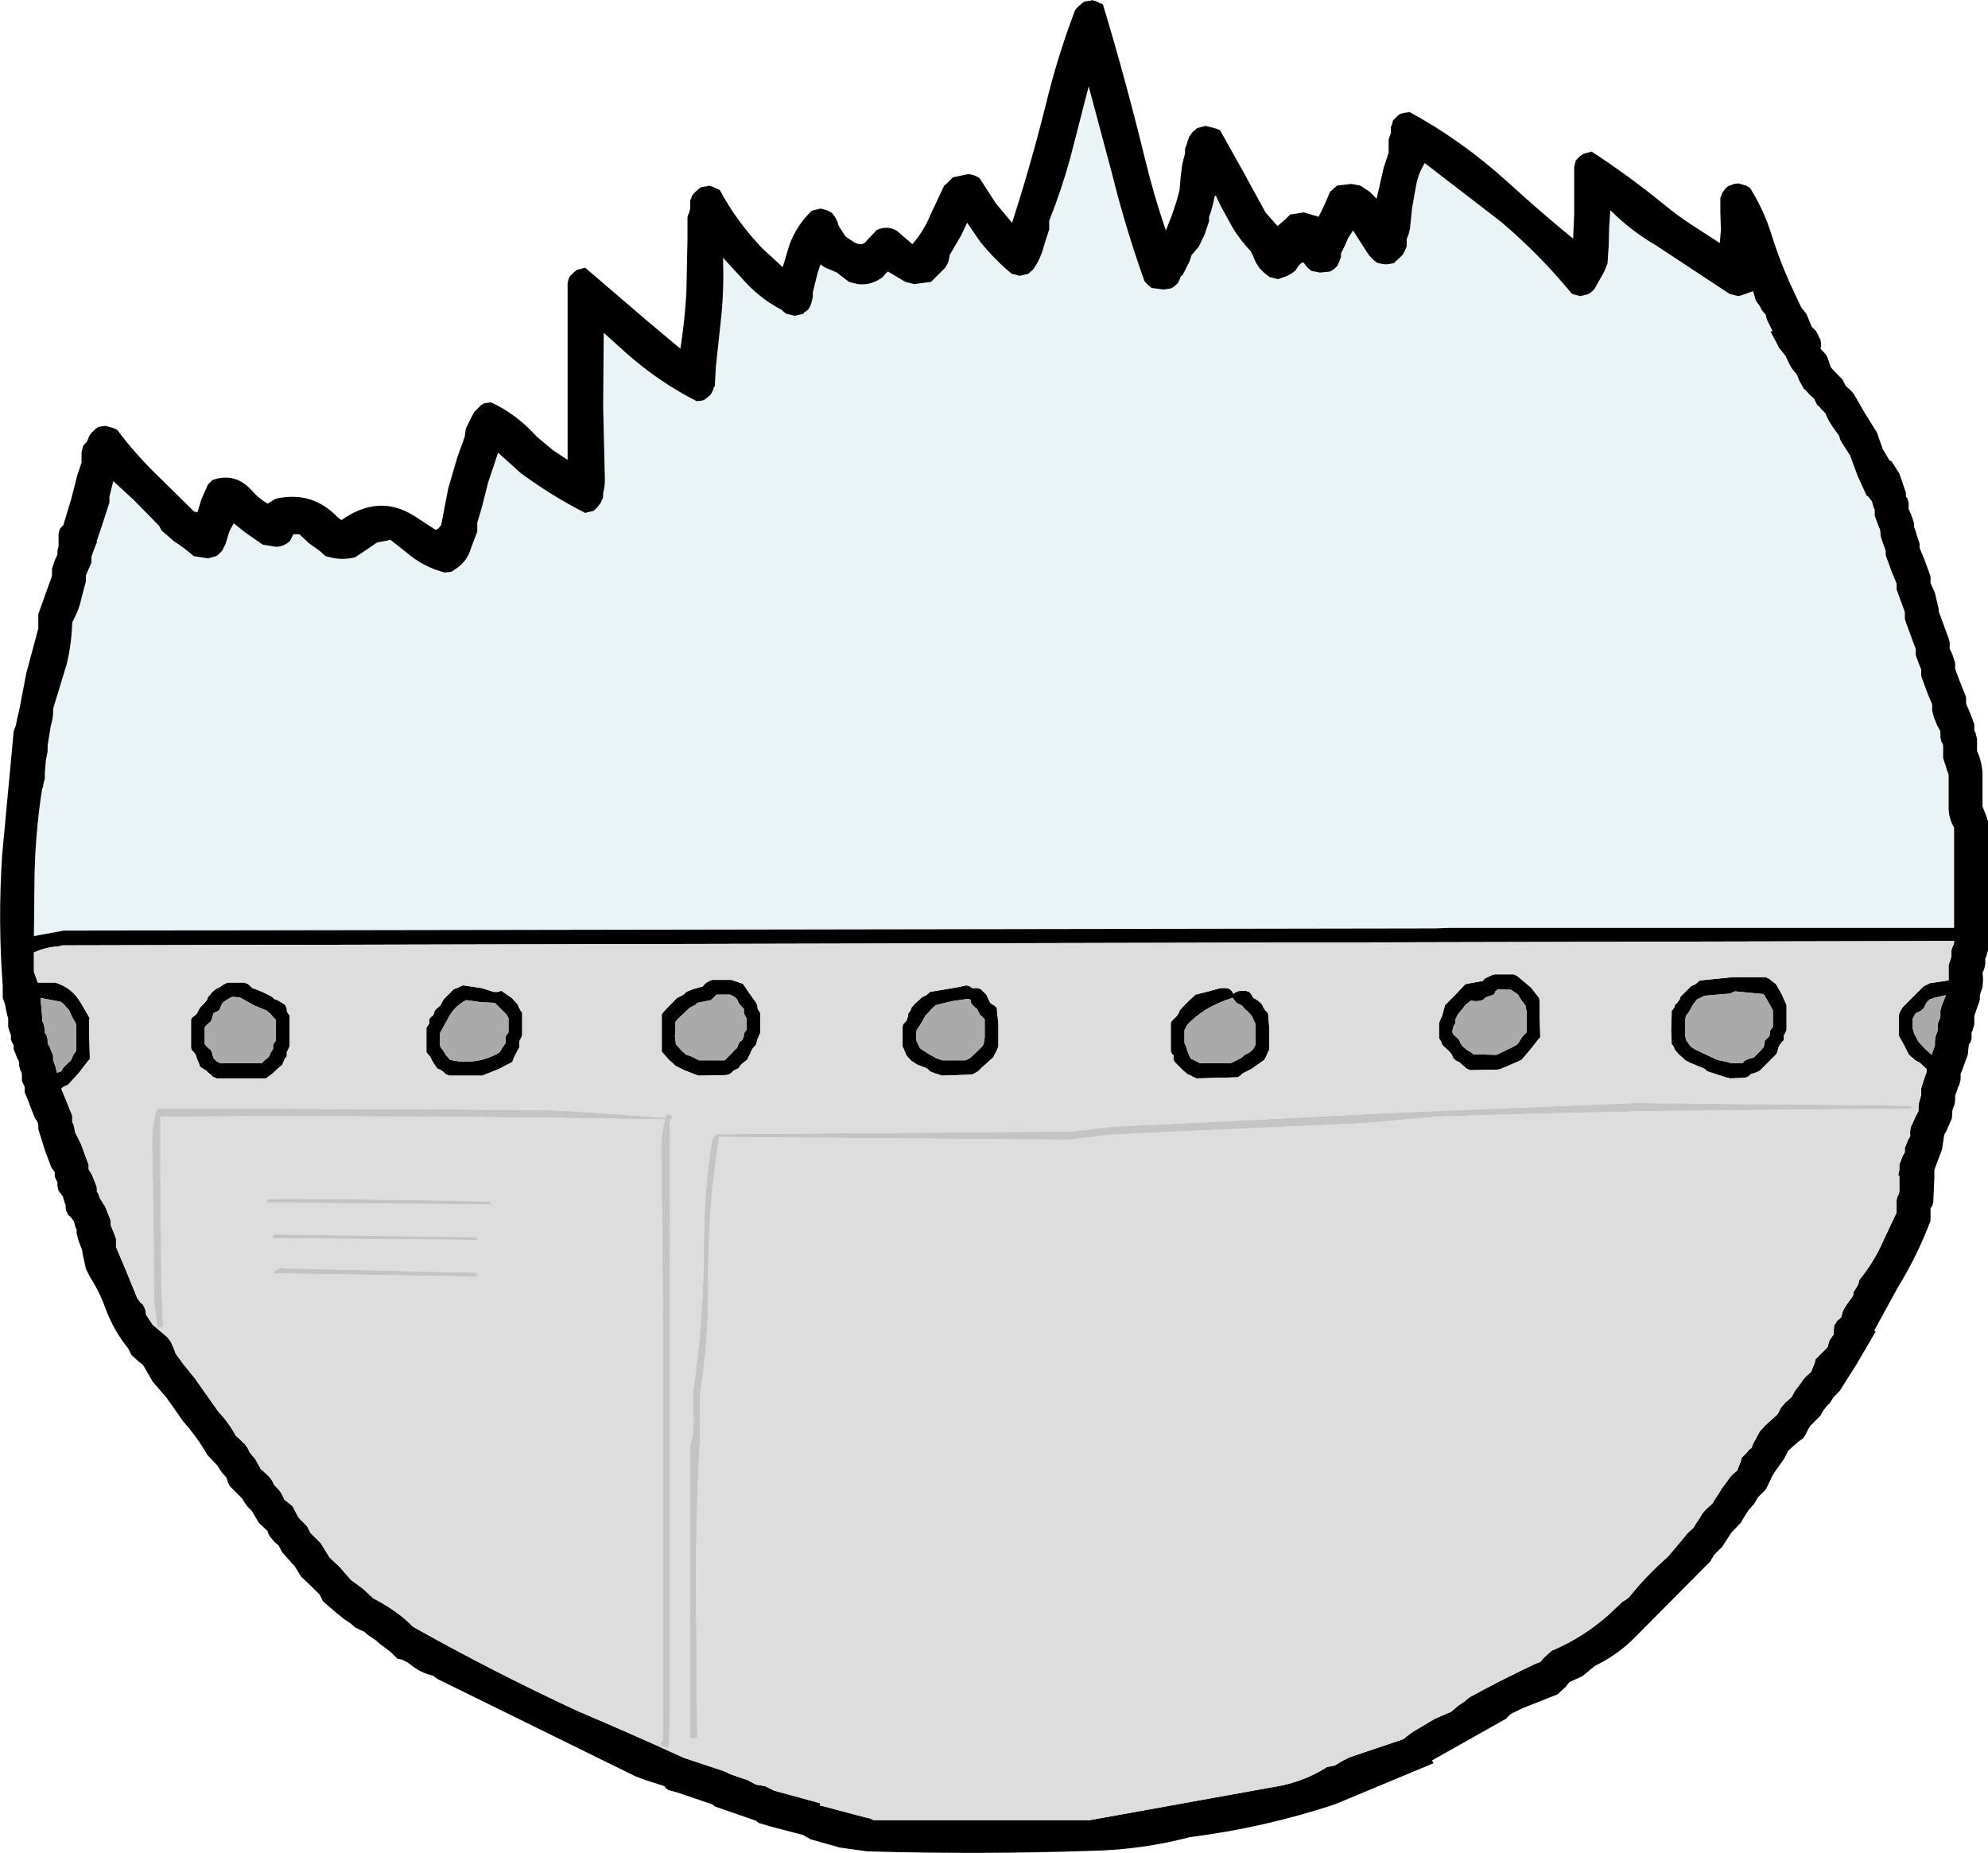 <?xml version="1.0" encoding="UTF-8" standalone="no"?>
<svg xmlns:xlink="http://www.w3.org/1999/xlink" height="169.25px" width="181.6px" xmlns="http://www.w3.org/2000/svg">
  <g transform="matrix(1.0, 0.0, 0.0, 1.0, 90.55, 79.55)">
    <path d="M54.1 -65.5 L54.45 -65.6 54.85 -65.7 Q58.15 -63.55 61.3 -61.0 62.55 -59.95 64.0 -59.0 L66.55 -57.35 66.65 -58.55 66.6 -60.15 66.6 -61.5 66.7 -61.7 66.75 -61.9 66.9 -62.1 67.05 -62.3 67.25 -62.5 67.45 -62.6 67.6 -62.65 67.85 -62.75 68.25 -62.8 68.95 -62.6 69.3 -62.4 Q70.5 -60.5 71.2 -58.35 71.9 -56.05 72.9 -53.8 L74.0 -51.45 74.45 -50.9 74.7 -50.3 74.95 -49.7 75.15 -49.5 75.35 -49.3 75.55 -48.9 75.75 -48.5 75.8 -48.15 75.8 -47.95 75.75 -47.75 75.75 -47.7 76.25 -47.15 76.45 -46.75 76.55 -46.4 76.7 -46.0 77.0 -45.65 77.4 -45.25 77.75 -44.9 77.85 -44.7 77.95 -44.5 78.05 -44.3 78.45 -43.95 78.65 -43.75 78.8 -43.55 79.75 -41.9 80.9 -40.05 81.45 -38.5 82.05 -37.5 82.25 -37.4 82.95 -36.3 83.55 -34.55 83.55 -34.4 83.55 -34.2 83.7 -34.0 83.75 -33.8 83.8 -33.65 83.8 -33.45 83.8 -33.25 83.8 -33.05 84.05 -32.5 84.3 -31.75 84.3 -31.4 84.45 -31.0 84.55 -30.65 84.8 -29.9 84.8 -29.7 84.8 -29.5 85.2 -28.55 85.75 -27.05 85.8 -26.9 85.8 -26.7 85.8 -26.5 85.8 -26.3 86.2 -25.4 86.55 -23.9 86.55 -23.7 86.9 -22.75 87.45 -21.25 87.55 -20.9 87.55 -20.7 87.55 -20.5 87.55 -20.3 87.8 -19.75 88.05 -19.0 88.05 -18.45 88.4 -17.5 89.0 -16.0 89.05 -15.8 89.05 -15.65 89.05 -15.45 89.05 -15.25 89.3 -14.7 89.6 -13.95 89.8 -13.4 89.8 -13.2 89.8 -13.0 89.8 -12.8 89.9 -12.65 89.95 -12.45 90.0 -12.25 90.05 -12.05 90.05 -11.7 90.05 -11.5 90.05 -11.15 90.05 -10.95 Q90.55 -9.85 90.55 -8.7 L90.55 -5.9 90.7 -5.5 90.85 -5.15 91.05 -4.55 91.05 1.25 91.05 7.25 91.0 7.45 90.95 7.6 90.9 7.8 90.8 8.0 90.8 8.2 90.8 8.35 90.8 8.55 90.75 8.75 90.7 8.95 90.65 9.1 90.55 9.3 90.6 9.85 90.55 10.6 90.3 11.35 90.3 11.55 90.3 11.75 90.2 12.1 90.05 12.5 89.8 13.25 89.8 13.45 89.8 13.6 89.8 13.8 89.8 14.0 89.75 14.2 89.7 14.35 89.65 14.55 89.55 14.75 89.55 14.95 89.55 15.1 89.55 15.3 89.5 15.5 89.45 15.65 89.3 15.85 89.2 16.8 88.65 18.3 88.55 18.5 88.55 18.7 88.55 18.85 88.55 19.05 88.45 19.45 88.3 19.8 88.05 20.55 88.05 20.9 88.0 21.3 87.8 21.85 87.75 22.6 87.25 23.75 87.05 24.1 86.85 25.45 86.15 27.3 86.15 27.4 86.15 28.0 86.05 30.25 86.0 30.45 85.95 30.6 85.8 30.8 85.8 31.0 85.8 31.2 85.8 31.55 85.8 31.95 Q84.6 35.15 82.75 38.15 L80.65 42.0 80.8 42.05 79.05 45.05 77.5 47.5 77.3 47.7 77.15 47.85 76.95 48.05 76.6 48.6 Q76.15 49.0 75.85 49.55 L75.75 49.75 75.4 50.1 75.0 50.5 74.8 50.7 74.6 51.05 74.4 51.45 74.2 51.8 73.7 52.15 72.8 52.95 72.45 53.65 71.5 55.0 71.3 55.35 71.05 55.9 70.75 56.5 70.55 56.7 70.4 56.85 70.0 57.25 69.9 57.45 69.8 57.6 69.7 57.8 69.2 58.35 68.6 59.3 68.5 59.5 67.6 60.45 66.75 61.75 66.55 61.95 66.4 62.1 66.0 62.5 65.9 62.7 65.8 62.85 65.7 63.05 58.6 70.2 Q57.05 71.7 55.15 72.6 L54.0 73.55 52.8 74.1 52.5 74.5 51.9 75.05 51.75 75.2 48.6 76.45 47.55 76.95 47.35 77.1 47.15 77.3 47.0 77.45 40.25 81.25 40.4 81.5 31.4 85.25 Q24.9 87.4 18.15 88.25 13.75 89.4 9.25 89.5 -1.05 89.85 -11.35 89.55 L-13.85 89.2 -16.5 88.45 -17.2 88.05 -20.1 87.3 -21.25 86.95 -21.5 86.75 -24.1 85.85 -25.25 85.45 -25.5 85.25 -28.75 84.15 -29.5 83.95 -29.75 83.75 -29.85 83.6 -31.55 83.05 -32.5 82.7 -50.6 73.8 -51.0 73.5 Q-52.15 73.25 -53.1 72.45 -53.6 72.05 -54.25 71.95 L-54.85 71.35 -55.85 70.6 -56.25 70.25 -56.85 69.85 -57.05 69.7 -57.25 69.5 -57.7 69.3 -58.1 69.1 -58.5 68.75 -59.1 68.35 -59.9 67.7 -61.05 66.7 -61.15 66.5 -61.25 66.3 -61.35 66.1 -62.1 65.35 -63.05 64.45 -63.6 63.55 -64.8 62.2 -64.9 62.0 -65.0 61.8 -65.1 61.6 -65.3 61.45 -65.5 61.25 -65.85 60.85 -65.95 60.7 -66.05 60.5 -66.1 60.3 -66.9 59.55 -67.55 58.45 -67.75 58.25 -67.95 58.05 -68.1 57.85 -68.45 57.3 -69.55 56.2 -69.65 56.0 -69.75 55.8 -69.8 55.6 -69.85 55.45 -70.0 55.25 -70.2 55.05 -70.35 54.85 -70.7 54.3 -71.6 53.35 Q-72.55 51.7 -73.8 50.3 L-75.35 48.1 -76.6 46.65 -77.5 45.1 -77.9 44.8 -78.55 44.2 -78.65 44.0 -78.75 43.8 -78.85 43.6 Q-80.15 42.0 -80.9 40.0 -81.45 38.45 -82.35 37.05 L-82.7 36.35 -83.0 35.0 -83.05 34.6 -83.2 34.25 -83.4 33.7 -83.55 33.1 -83.55 32.95 -83.55 32.75 -83.65 32.55 -83.7 32.35 -83.75 32.2 -83.8 32.0 -83.95 31.8 -84.1 31.6 -84.3 31.45 -84.4 31.25 -84.5 31.05 -84.55 30.85 -84.55 30.7 -84.55 30.5 -84.65 30.3 -84.7 30.1 -84.75 29.95 -84.8 29.75 -84.95 29.55 -85.1 29.35 -85.2 29.2 -85.25 29.0 -85.3 28.8 -85.3 28.6 -85.3 28.45 -85.4 28.25 -85.5 28.05 -85.55 27.85 -85.55 27.7 -85.55 27.5 -85.7 27.3 -85.85 27.1 -86.4 25.65 -87.0 23.75 -87.05 23.55 -87.05 23.35 -87.05 23.2 -87.1 23.0 -87.2 22.8 -87.35 22.6 -87.65 21.85 -88.15 20.55 -88.2 20.45 -88.3 20.2 -88.3 20.05 -88.3 19.8 -88.3 19.7 -88.4 19.5 -88.5 19.3 -88.55 19.1 -88.55 18.95 -88.55 18.75 -88.55 18.55 -88.6 18.35 -88.7 18.2 -88.75 18.0 -88.8 17.8 -88.8 17.6 -88.8 17.45 -89.0 17.05 -89.15 16.65 -89.3 16.3 -89.3 16.1 -89.3 15.95 -89.4 15.75 -89.5 15.55 -89.55 15.35 -89.55 15.2 -89.55 15.0 -89.7 14.6 -89.8 14.25 -89.8 13.5 -89.95 12.9 -90.1 12.15 -90.3 11.6 -90.3 11.25 -90.3 11.05 -90.3 10.7 -90.3 10.5 Q-90.75 4.55 -90.35 -1.5 L-89.7 -8.45 -89.3 -12.75 -89.1 -13.3 -88.95 -14.05 -88.8 -14.65 -88.15 -18.05 -87.05 -22.15 -87.05 -22.5 -87.05 -22.9 -87.05 -23.45 -86.5 -25.0 -85.85 -26.8 -85.8 -27.0 -85.8 -27.6 -85.55 -28.35 -85.3 -28.9 -85.3 -29.05 -85.3 -29.25 -85.2 -29.65 -85.2 -30.05 -85.2 -30.25 -85.2 -30.65 -85.2 -30.8 -85.15 -31.0 -85.1 -31.2 -84.95 -31.4 -84.75 -31.6 -84.7 -31.8 -84.05 -33.95 -83.5 -36.1 -83.1 -37.3 -83.1 -37.45 -83.1 -37.65 -83.1 -37.85 -83.1 -38.05 -83.1 -38.25 -83.05 -38.45 -83.0 -38.65 -82.95 -38.85 -82.75 -39.05 -82.6 -39.25 -82.5 -39.45 -82.45 -39.6 -82.35 -39.8 -82.2 -40.0 -82.0 -40.2 -81.8 -40.4 -81.55 -40.55 -81.3 -40.6 -80.9 -40.65 -80.2 -40.45 -79.85 -40.3 Q-78.25 -38.15 -76.3 -36.25 L-73.05 -33.05 -72.85 -32.85 -72.55 -32.75 -72.5 -32.8 -72.15 -33.95 -71.55 -35.3 -71.15 -35.7 Q-69.05 -36.45 -67.5 -34.7 -66.9 -34.0 -66.1 -33.55 L-65.85 -33.7 -65.6 -33.85 -65.35 -34.0 Q-62.0 -34.75 -59.65 -32.25 L-59.35 -32.05 Q-55.95 -34.45 -52.75 -32.45 L-50.75 -31.15 -50.55 -31.25 -50.4 -31.4 -50.25 -31.6 -49.6 -34.95 -48.8 -37.7 -48.1 -39.65 -48.0 -40.4 -47.4 -41.6 -47.2 -41.95 -46.8 -42.35 -46.6 -42.55 -46.35 -42.7 -46.1 -42.75 -45.7 -42.8 Q-43.4 -41.75 -41.5 -39.65 L-40.0 -38.4 -38.7 -37.55 -38.7 -42.55 -38.7 -50.4 -38.7 -53.7 -38.65 -53.9 -38.6 -54.1 -38.5 -54.3 -38.3 -54.5 -38.1 -54.7 -37.85 -54.9 -37.45 -55.0 -37.1 -55.1 -31.5 -50.3 -28.4 -47.7 Q-28.0 -50.2 -27.85 -52.85 L-27.75 -57.75 -27.75 -59.7 -27.7 -59.9 -27.6 -60.1 -27.55 -60.3 -27.5 -60.5 -27.5 -60.7 -27.5 -60.9 -27.5 -61.1 -27.5 -61.25 -27.4 -61.45 -27.35 -61.65 -27.2 -61.85 -27.0 -62.05 -26.65 -62.35 -26.5 -62.45 -26.25 -62.5 -25.85 -62.55 -25.85 -62.6 -25.45 -62.5 -25.15 -62.35 -24.8 -62.2 Q-23.25 -59.3 -20.9 -56.85 L-19.05 -55.15 -18.45 -57.15 Q-17.8 -58.95 -16.4 -60.3 L-16.0 -60.4 -15.6 -60.5 -15.2 -60.4 -14.9 -60.3 -14.55 -60.1 -14.25 -59.7 -14.05 -59.3 -13.95 -58.95 -13.8 -58.7 -13.7 -58.55 -13.45 -58.15 -13.3 -57.95 -12.8 -57.6 -12.4 -57.35 -12.05 -57.25 Q-11.6 -57.2 -11.35 -57.6 L-10.45 -58.55 Q-9.15 -59.1 -8.2 -58.1 L-7.2 -57.25 Q-6.15 -58.45 -5.5 -60.05 L-4.3 -62.6 -4.1 -62.75 -3.9 -62.95 -3.5 -63.35 -2.1 -63.65 Q-1.5 -63.6 -1.05 -63.25 L0.4 -61.0 1.9 -59.2 Q3.6 -64.45 5.0 -70.05 6.05 -74.4 7.65 -78.6 L7.8 -78.8 8.0 -79.0 8.35 -79.3 8.5 -79.4 8.75 -79.45 9.15 -79.5 9.15 -79.55 9.55 -79.45 9.85 -79.3 10.2 -79.15 Q12.3 -72.2 14.05 -65.0 14.85 -61.7 15.95 -58.5 L16.5 -59.9 16.95 -61.25 17.2 -62.2 17.3 -63.4 17.45 -64.55 17.7 -65.55 17.7 -65.75 17.7 -65.95 17.85 -66.35 17.95 -66.7 18.1 -67.1 18.25 -67.3 18.4 -67.5 18.65 -67.7 18.8 -67.85 19.6 -68.05 20.55 -67.8 20.9 -67.65 23.0 -63.9 25.05 -60.15 26.15 -58.9 26.5 -59.2 26.9 -59.55 27.3 -59.95 28.55 -60.15 29.9 -59.75 30.25 -60.45 30.6 -61.2 30.95 -62.05 31.15 -62.2 31.35 -62.4 31.6 -62.6 32.9 -62.75 33.7 -62.6 34.55 -62.05 35.15 -61.45 35.2 -61.4 35.5 -62.7 35.85 -64.25 36.3 -65.6 36.3 -66.2 36.3 -66.8 36.5 -67.4 36.5 -67.55 36.5 -67.75 36.5 -67.95 36.6 -68.15 36.65 -68.35 36.7 -68.55 36.9 -68.75 37.1 -68.95 37.35 -69.15 37.75 -69.25 38.15 -69.3 38.15 -69.35 Q42.95 -66.75 47.2 -62.9 50.1 -60.25 53.15 -57.75 L53.25 -60.0 53.25 -62.15 53.25 -64.3 53.3 -64.5 53.35 -64.7 53.4 -64.9 53.6 -65.1 53.8 -65.3 54.1 -65.5 M71.35 -49.35 L71.0 -50.05 Q70.8 -50.4 70.75 -50.8 L70.4 -51.2 70.2 -51.6 69.9 -52.0 69.8 -52.2 69.75 -52.4 69.7 -52.6 69.65 -52.75 69.6 -52.95 69.3 -52.85 68.6 -52.6 68.25 -52.5 67.85 -52.6 67.45 -52.7 60.7 -57.15 Q58.45 -58.45 56.55 -60.35 L56.45 -58.85 56.4 -57.1 56.3 -55.5 56.0 -54.75 55.55 -53.95 55.1 -53.15 54.9 -52.95 54.65 -52.75 54.45 -52.65 54.2 -52.6 53.8 -52.5 53.45 -52.6 53.05 -52.7 Q50.1 -56.3 46.55 -59.3 L39.6 -64.65 Q39.0 -63.7 38.8 -62.55 L38.45 -60.6 38.25 -58.65 38.2 -58.45 38.15 -58.25 38.1 -58.05 38.0 -57.85 37.95 -57.65 37.95 -57.45 37.95 -57.25 37.95 -57.05 37.9 -56.9 37.8 -56.7 37.7 -56.5 37.6 -56.3 37.4 -56.1 37.2 -55.9 36.95 -55.7 36.85 -55.55 36.7 -55.5 36.45 -55.45 36.05 -55.4 35.65 -55.45 35.25 -55.55 Q34.6 -56.0 34.2 -56.7 L33.3 -58.1 33.05 -58.5 32.6 -57.8 32.25 -57.0 31.95 -56.4 31.95 -56.25 31.95 -56.05 31.85 -55.85 31.8 -55.65 31.7 -55.45 31.6 -55.25 31.4 -55.05 31.15 -54.85 30.95 -54.75 30.05 -54.65 29.25 -54.8 29.0 -55.0 28.8 -55.2 28.65 -55.4 28.55 -55.55 28.35 -55.55 28.05 -55.25 27.8 -54.85 Q27.4 -54.5 26.9 -54.3 L26.2 -54.05 25.8 -54.15 25.4 -54.25 24.9 -54.65 24.7 -54.85 24.5 -55.05 24.15 -55.6 23.9 -56.2 23.7 -56.6 Q22.75 -57.6 22.05 -58.75 L20.95 -60.75 20.5 -61.7 Q20.35 -61.6 20.35 -61.3 L20.2 -60.7 20.05 -60.15 19.9 -59.75 19.9 -59.55 19.9 -59.35 19.5 -58.15 18.95 -57.0 18.3 -56.25 18.1 -55.65 17.8 -55.05 17.5 -54.45 17.3 -54.3 17.25 -54.1 17.05 -53.7 16.85 -53.5 16.6 -53.3 16.4 -53.2 15.75 -53.1 14.65 -53.25 14.4 -53.45 14.2 -53.65 14.0 -53.85 Q12.25 -58.75 11.0 -63.8 L8.9 -71.65 7.2 -65.05 Q6.4 -62.15 5.3 -59.4 L5.3 -59.2 5.3 -59.0 5.3 -58.8 5.3 -58.6 4.8 -57.05 Q4.5 -55.85 3.8 -54.9 L3.55 -54.7 3.4 -54.55 3.25 -54.5 3.0 -54.45 2.6 -54.35 2.25 -54.45 1.85 -54.55 Q0.25 -55.9 -1.0 -57.45 L-2.2 -59.2 -2.75 -58.05 -3.8 -56.25 Q-3.85 -55.6 -4.2 -55.1 L-5.5 -53.8 -7.05 -53.6 -7.85 -53.8 -8.85 -54.4 -9.45 -54.75 -9.6 -54.6 -9.75 -54.45 -9.9 -54.25 Q-10.95 -53.45 -12.2 -53.6 L-13.0 -53.8 -14.1 -54.65 -15.15 -55.1 -15.4 -55.25 -15.6 -55.4 -15.85 -54.65 -16.2 -53.25 -16.3 -52.85 -16.3 -52.5 -16.3 -52.4 -16.35 -52.2 -16.4 -52.0 -16.45 -51.8 -16.55 -51.55 -16.7 -51.3 -16.95 -51.1 -17.05 -51.05 -17.15 -50.9 -17.3 -50.85 -17.55 -50.8 -17.95 -50.7 -18.35 -50.8 -18.75 -50.9 -19.0 -51.1 -19.15 -51.25 Q-21.2 -52.3 -22.8 -54.15 L-24.5 -56.0 Q-24.4 -53.35 -24.65 -50.75 L-25.15 -46.1 -25.25 -44.3 -25.35 -44.15 -25.4 -43.95 -25.5 -43.75 -25.6 -43.55 -25.8 -43.35 -26.05 -43.15 -26.25 -43.0 -26.5 -42.95 -26.9 -42.9 Q-30.35 -44.65 -33.35 -47.3 L-35.4 -49.15 -35.45 -42.35 -35.3 -36.1 Q-35.25 -35.25 -35.45 -34.5 L-35.45 -34.4 -35.45 -34.2 -35.5 -34.0 -35.6 -33.8 -35.65 -33.65 -35.8 -33.45 -35.95 -33.25 -36.15 -33.05 -36.3 -32.9 -36.45 -32.85 -36.7 -32.8 -37.1 -32.7 Q-40.15 -34.25 -43.0 -36.35 L-45.05 -38.2 -45.95 -35.5 -46.55 -33.15 -46.95 -31.8 -46.95 -31.6 -46.95 -31.4 -46.95 -31.2 -46.95 -31.0 -47.55 -29.4 Q-47.9 -28.2 -49.05 -27.5 L-49.25 -27.35 -49.5 -27.3 -49.9 -27.25 Q-51.9 -27.75 -53.5 -29.15 L-54.9 -30.25 -55.25 -30.15 -55.55 -30.1 -56.1 -30.0 -57.35 -29.15 -58.1 -28.65 Q-59.25 -28.35 -60.4 -28.65 L-60.8 -28.75 -61.05 -28.95 -61.25 -29.15 -61.45 -29.3 -62.35 -29.95 -63.15 -30.7 -63.2 -30.75 -63.75 -30.75 -63.85 -30.55 -63.95 -30.35 -64.05 -30.15 Q-64.55 -29.65 -65.3 -29.6 L-66.55 -29.8 -68.2 -30.95 -69.2 -31.75 -69.6 -31.0 -69.95 -29.85 -70.25 -29.25 -70.4 -29.1 -70.65 -28.85 -70.8 -28.75 -71.55 -28.55 -72.85 -28.75 Q-73.7 -29.5 -74.65 -30.1 L-75.8 -31.1 -75.9 -31.3 -76.0 -31.5 -78.3 -33.85 -80.2 -35.6 -80.3 -35.2 -80.4 -34.8 -80.55 -34.2 -80.55 -34.0 -80.55 -33.8 -80.55 -33.65 -81.2 -31.65 -81.65 -30.3 -81.7 -30.2 -81.7 -30.0 -81.85 -29.65 -82.0 -29.25 -82.2 -28.7 -82.2 -28.15 -82.55 -27.35 -82.7 -27.0 -82.7 -26.8 -82.7 -26.65 -82.7 -26.45 -83.1 -24.95 Q-83.3 -23.95 -83.75 -23.1 L-83.95 -22.7 Q-84.0 -20.8 -84.45 -18.9 L-85.7 -14.8 Q-85.65 -14.05 -85.9 -13.3 L-86.2 -11.45 -86.2 -10.9 -86.35 -10.15 -86.45 -9.0 -86.45 -8.45 -86.5 -8.25 -86.55 -8.05 -86.6 -7.9 -86.6 -7.7 -86.7 -7.5 Q-87.35 -3.35 -87.4 0.95 L-87.45 5.95 -84.75 5.45 40.5 5.25 42.0 5.2 87.95 5.2 87.95 1.3 87.95 -3.95 Q87.4 -4.9 87.45 -6.0 L87.45 -8.65 87.45 -8.8 87.3 -9.2 87.2 -9.55 86.95 -10.3 86.95 -10.7 86.95 -10.9 86.95 -11.25 86.95 -11.45 86.9 -11.65 86.8 -11.8 86.75 -12.0 86.7 -12.2 86.7 -12.4 86.7 -12.55 86.7 -12.75 86.4 -13.3 86.1 -14.05 85.95 -14.65 85.95 -14.8 85.95 -15.0 85.95 -15.2 85.55 -16.15 85.0 -17.65 84.95 -17.8 84.95 -18.0 84.95 -18.2 84.95 -18.4 84.8 -18.75 84.65 -19.15 84.45 -19.7 84.45 -19.9 84.45 -20.05 84.45 -20.25 84.1 -21.2 83.55 -22.7 83.45 -23.05 83.45 -23.25 83.45 -23.45 83.45 -23.65 83.25 -24.2 82.9 -25.15 82.7 -25.7 82.7 -25.9 82.7 -26.05 82.7 -26.25 82.3 -27.2 81.75 -28.7 81.7 -28.9 81.7 -29.05 81.7 -29.25 81.5 -29.8 81.25 -30.55 81.2 -31.15 81.05 -31.5 80.9 -31.9 80.7 -32.45 80.7 -32.65 80.7 -32.8 80.7 -33.0 80.6 -33.2 80.55 -33.4 80.5 -33.55 80.45 -33.75 80.3 -33.95 80.15 -34.15 79.95 -34.3 79.15 -36.05 78.45 -37.95 77.65 -39.2 77.55 -39.4 77.5 -39.55 77.45 -39.75 76.9 -40.5 76.55 -41.05 76.25 -41.65 76.2 -41.8 75.8 -42.2 75.65 -42.4 75.45 -42.55 75.35 -42.75 75.25 -42.95 75.15 -43.15 74.75 -43.5 74.4 -43.9 74.2 -44.05 74.0 -44.45 73.8 -44.8 73.65 -45.2 73.55 -45.4 Q73.15 -45.8 72.9 -46.3 L72.55 -47.05 71.95 -47.8 71.65 -48.4 71.45 -48.75 71.25 -49.15 71.2 -49.3 71.4 -49.3 71.35 -49.35 M85.75 10.25 L87.45 10.0 87.45 9.95 87.45 9.35 87.45 8.6 87.7 7.85 87.7 7.7 87.7 7.5 87.7 7.3 87.75 7.1 87.8 6.95 87.9 6.75 87.95 6.55 87.95 6.4 -84.85 6.8 -85.25 6.9 Q-86.35 6.95 -87.45 7.45 L-87.45 9.2 -87.1 10.2 -85.5 10.2 -85.2 10.3 Q-83.9 10.8 -83.2 12.0 L-82.35 13.45 -82.4 13.6 -82.4 14.95 -82.35 16.8 -82.35 17.2 -82.5 17.35 -83.35 18.45 -84.35 19.55 -84.5 19.6 -84.8 19.75 -84.95 19.9 -84.8 20.25 -83.95 22.35 -83.95 22.55 -83.95 22.75 -83.95 22.95 -83.85 23.1 -83.8 23.3 -83.75 23.5 -83.7 23.85 -83.15 24.95 -82.5 26.7 -82.45 26.85 -82.45 27.05 -82.45 27.25 -82.15 27.75 -81.75 28.75 -81.7 28.95 -81.7 29.1 -81.7 29.3 -81.55 29.5 -81.5 29.7 -81.45 29.85 -80.95 30.65 -80.5 31.75 -80.45 31.95 -80.45 32.1 -80.45 32.3 -80.3 32.7 -80.15 33.05 -79.95 33.6 -79.95 33.8 -79.95 34.0 -79.95 34.2 -79.95 34.35 -79.0 36.6 -78.0 39.05 -77.85 39.25 -77.7 39.45 -77.5 39.6 -77.4 39.8 -77.3 40.0 -77.25 40.2 -77.2 40.55 -76.6 41.45 -75.25 42.6 -74.95 43.0 -74.7 43.55 -74.5 44.1 -73.8 45.05 -72.75 46.35 -70.6 49.4 Q-69.65 50.4 -69.0 51.6 L-68.4 52.15 Q-67.95 52.55 -67.75 53.1 L-67.25 53.7 -66.85 54.4 -66.75 54.6 -66.15 55.15 Q-65.7 55.55 -65.5 56.1 L-65.3 56.3 -65.1 56.5 -64.95 56.7 -64.85 56.85 -64.75 57.05 -64.65 57.25 -64.55 57.45 -64.35 57.6 -64.1 57.8 -63.85 58.0 -63.65 58.35 -63.45 58.75 -63.25 59.1 -63.05 59.3 -62.85 59.5 -62.5 59.85 -62.4 60.05 -62.3 60.25 -62.2 60.45 -61.25 61.4 -60.45 62.7 -59.5 63.6 -58.5 64.75 -57.35 65.6 -56.45 66.45 Q-54.95 67.2 -53.6 68.3 L-52.8 69.05 Q-45.5 73.15 -37.75 76.75 -32.9 78.8 -28.1 81.0 L-24.35 82.25 -23.85 82.5 -22.25 83.05 -21.5 83.45 -20.65 83.6 -19.85 84.0 -15.65 85.15 -15.65 85.35 -11.5 86.45 Q-11.1 86.5 -10.75 86.7 L9.0 86.7 26.45 83.55 Q28.65 83.1 30.5 81.95 L30.65 81.85 30.9 81.8 31.4 81.7 32.05 81.3 32.75 80.95 37.65 79.3 Q38.4 78.65 39.25 78.2 L40.5 77.45 42.0 76.8 42.65 76.25 43.25 75.85 43.65 75.5 Q46.65 73.85 49.75 72.4 L50.15 72.25 50.5 71.85 51.1 71.3 51.25 71.2 Q54.1 70.0 56.5 67.85 L57.65 66.75 58.0 66.55 58.25 66.35 Q59.85 64.35 61.8 62.65 L63.4 60.75 63.55 60.55 63.75 60.35 64.15 60.0 64.35 59.65 64.75 59.05 64.95 58.7 65.3 58.3 65.7 57.95 65.9 57.75 66.1 57.4 66.5 56.8 66.7 56.45 66.85 56.25 67.15 55.85 67.4 55.5 67.55 55.3 67.75 55.1 68.15 54.75 68.3 54.35 68.45 54.0 68.55 53.6 68.9 53.25 69.25 52.85 69.45 52.7 69.6 52.3 69.9 51.75 70.2 51.2 70.75 50.6 71.75 49.7 71.9 49.5 72.0 49.3 72.1 49.1 72.2 48.95 72.55 48.55 72.95 48.2 73.15 48.0 73.25 47.8 73.35 47.6 73.45 47.45 73.6 47.25 73.9 46.85 74.15 46.5 74.3 46.3 74.5 46.1 74.9 45.75 75.05 45.35 75.2 45.0 75.3 44.6 75.65 44.25 76.2 43.7 76.4 43.5 76.45 43.3 76.5 43.1 76.55 42.95 76.65 42.75 76.95 42.35 76.95 42.05 77.0 41.5 77.15 41.3 77.25 41.1 77.45 40.95 77.65 40.75 77.7 40.55 77.75 40.35 77.8 40.2 77.9 40.0 78.15 39.6 78.4 39.25 78.7 38.85 78.75 38.65 78.75 38.5 79.0 38.1 79.2 37.75 79.3 37.35 Q80.65 35.7 81.5 33.75 L82.7 31.2 82.7 31.0 82.7 30.8 82.7 30.45 82.7 30.05 82.75 29.85 82.8 29.7 82.9 29.5 82.95 29.3 82.95 28.75 82.95 27.85 82.85 27.8 82.9 27.55 82.95 27.35 82.95 27.2 82.95 27.05 82.95 27.0 82.95 26.8 83.1 26.45 83.25 26.05 83.45 25.7 83.45 25.5 83.45 25.3 83.6 24.95 83.75 24.55 83.95 24.2 Q83.9 23.8 84.0 23.4 L84.5 22.3 84.7 21.95 84.7 21.55 84.75 21.15 84.95 20.45 84.95 19.85 85.25 18.9 85.45 18.35 85.45 18.2 85.45 18.1 85.4 18.05 84.8 17.5 84.4 17.3 84.2 17.1 84.0 16.95 83.8 16.75 83.4 15.95 82.9 15.05 82.9 14.3 82.9 13.35 82.9 13.2 82.95 13.0 83.05 12.8 83.25 12.45 84.4 11.3 85.15 10.55 85.55 10.35 85.75 10.25 M85.5 11.95 L85.4 12.1 85.2 12.5 85.0 12.7 84.9 12.8 84.75 12.85 84.45 13.0 84.35 13.15 84.25 13.35 84.15 13.55 84.15 13.75 84.15 13.95 84.15 14.1 84.15 14.3 84.3 14.85 84.7 15.6 85.25 16.2 85.9 16.8 86.0 16.5 86.2 15.95 86.2 15.55 86.25 15.15 86.45 14.6 86.45 14.45 86.45 14.25 86.45 14.05 86.5 13.85 86.55 13.7 86.65 13.5 86.7 13.3 86.7 13.1 86.7 12.95 86.7 12.75 86.8 12.35 86.95 12.0 87.2 11.35 86.1 11.6 85.7 11.75 85.5 11.95 M71.5 10.2 L71.7 10.35 71.8 10.55 72.2 11.25 72.65 12.25 72.65 12.45 72.65 13.2 72.65 14.3 72.65 14.5 72.6 14.65 72.5 14.85 72.4 15.05 72.4 15.25 72.4 15.45 72.25 15.6 72.1 15.8 71.95 16.0 71.9 16.2 71.85 16.35 71.8 16.55 71.7 16.75 70.95 17.5 70.2 18.25 70.0 18.35 69.75 18.45 69.4 18.55 69.2 18.75 69.0 18.85 68.75 18.9 67.5 18.95 67.1 18.85 65.4 18.3 65.2 18.1 65.0 18.0 64.75 17.9 63.9 17.55 63.4 17.3 63.2 17.1 62.8 16.75 62.45 16.35 62.4 16.2 62.3 16.0 62.15 15.8 62.15 15.6 62.1 14.5 62.15 13.2 62.15 13.0 62.15 12.8 62.3 12.6 62.4 12.45 62.45 12.25 62.65 12.05 62.8 11.85 62.9 11.7 62.95 11.5 63.15 11.3 63.5 10.95 63.9 10.55 64.3 10.35 64.5 10.2 64.65 10.05 64.75 10.0 67.75 9.7 70.75 9.7 71.05 9.85 71.5 10.2 M71.1 12.2 L70.8 11.65 70.55 11.25 67.95 11.0 67.8 11.05 67.5 11.2 65.15 11.4 64.95 11.5 64.75 11.6 64.45 11.75 64.15 12.15 64.05 12.3 63.75 12.85 63.45 13.25 63.4 13.6 63.4 13.8 63.4 14.55 63.4 15.1 63.5 15.5 63.65 15.7 63.9 16.05 64.3 16.3 64.5 16.4 66.3 17.25 67.25 17.45 67.55 17.55 68.65 17.55 68.8 17.35 69.0 17.25 69.25 17.15 69.65 17.05 70.0 16.7 70.2 16.5 70.55 16.1 70.6 15.9 70.65 15.75 70.65 15.55 70.8 15.35 71.0 15.2 71.1 15.0 71.15 14.8 71.15 14.6 71.25 14.45 71.4 14.25 71.4 13.85 71.4 13.7 71.4 13.1 71.4 12.75 71.2 12.35 71.1 12.2 M42.4 11.3 L43.3 10.35 43.5 10.3 44.9 10.05 45.05 9.85 45.25 9.75 45.55 9.6 45.75 9.5 46.0 9.45 47.75 9.45 48.05 9.6 49.3 10.65 50.05 11.6 50.1 12.0 50.1 13.3 50.15 15.2 50.0 15.35 49.3 16.25 48.45 17.25 48.25 17.35 47.1 17.85 46.5 18.1 46.25 18.15 43.75 18.2 43.4 18.05 43.2 17.85 43.0 17.7 42.8 17.5 42.4 17.3 42.2 17.1 42.15 16.95 42.05 16.75 41.9 16.55 41.7 16.35 41.3 16.0 41.15 15.8 41.1 15.6 41.0 15.45 40.9 15.25 40.9 15.05 40.9 14.7 40.9 14.3 40.9 13.95 40.95 13.75 41.2 13.2 41.35 12.6 41.4 12.45 41.45 12.25 42.4 11.3 M43.3 12.25 L43.05 12.6 42.7 13.0 42.6 13.15 42.4 13.55 42.4 13.75 42.4 13.95 42.25 14.1 42.15 14.5 Q42.05 14.85 42.35 15.05 L42.75 15.45 42.8 15.6 42.9 15.8 43.05 16.0 43.45 16.35 43.8 16.55 44.05 16.75 46.15 16.8 47.5 16.15 48.05 15.85 48.2 15.65 48.4 15.3 48.55 15.1 48.9 14.75 48.9 13.8 48.9 12.85 48.8 12.3 48.35 11.7 48.15 11.35 48.0 11.2 47.45 10.85 46.3 10.8 46.05 11.0 46.0 11.15 45.9 11.3 45.75 11.35 45.15 11.55 44.95 11.75 44.75 11.85 44.25 11.9 43.8 11.85 43.55 12.05 43.3 12.25 M21.5 10.7 L21.8 10.8 22.0 11.0 22.1 11.2 22.15 11.2 22.3 11.1 22.5 11.0 22.75 10.95 23.25 10.95 23.55 11.05 23.75 11.25 23.85 11.45 23.95 11.6 24.3 11.8 24.55 12.0 24.75 12.2 24.8 12.35 24.9 12.55 25.05 12.75 25.25 12.95 25.3 13.1 25.4 14.45 25.4 15.55 25.4 16.3 25.3 16.5 25.15 16.85 24.95 17.25 23.75 18.1 22.95 18.5 22.75 18.7 22.6 18.8 22.5 18.85 18.75 18.95 18.4 18.8 18.25 18.7 17.9 18.55 17.5 18.2 16.75 17.45 16.65 17.25 16.65 17.05 16.65 16.85 16.5 16.7 16.4 16.5 16.4 15.55 16.4 14.6 16.4 13.85 16.5 13.7 16.9 13.3 17.05 13.1 17.15 12.95 17.2 12.75 17.75 12.15 18.65 11.3 19.85 11.0 20.75 10.75 21.0 10.7 21.5 10.7 M22.25 11.85 L22.05 11.6 22.0 11.6 Q20.75 12.0 19.55 12.7 18.7 13.25 17.95 14.0 L17.85 14.15 17.75 14.35 17.65 14.55 17.65 14.95 17.65 15.1 17.65 15.7 17.8 16.05 17.9 16.4 18.15 17.0 18.2 17.1 18.25 17.15 18.55 17.3 18.75 17.4 19.05 17.55 21.9 17.55 22.5 17.25 22.8 17.1 23.0 16.95 23.15 16.8 23.25 16.75 23.55 16.6 23.75 16.45 23.95 16.25 24.05 16.05 24.15 15.85 24.15 15.5 24.15 15.1 24.15 14.55 24.15 14.0 24.05 13.8 23.95 13.6 23.9 13.45 23.8 13.25 23.45 12.85 23.25 12.7 22.9 12.3 22.4 12.05 22.25 11.85 M0.2 17.0 L-0.4 17.55 -0.85 17.95 -1.0 18.1 -1.2 18.3 -1.55 18.5 -1.75 18.6 -4.5 18.7 -5.25 18.45 -5.6 18.3 -5.8 18.1 -5.95 18.0 -6.75 17.7 -7.3 17.35 -7.75 16.85 -8.0 16.25 -8.1 16.05 -8.1 15.3 -8.1 14.55 -8.1 14.2 -8.05 14.0 -7.85 13.8 -7.7 13.6 -7.65 13.4 -7.6 13.25 -7.6 13.05 -7.45 12.85 -7.35 12.7 -7.3 12.5 -6.95 12.1 -6.55 11.75 -6.35 11.55 -5.95 11.35 -5.75 11.2 -5.6 11.05 -2.95 10.6 -2.25 10.45 -1.95 10.55 -1.75 10.7 -1.5 10.7 -1.25 10.7 -0.95 10.8 -0.45 11.3 -0.15 11.95 -0.05 12.1 0.3 12.3 0.5 12.5 0.65 14.0 0.65 15.5 0.65 16.05 0.5 16.4 0.3 16.8 0.2 17.0 M-5.05 12.25 L-5.45 12.6 -5.8 13.0 -6.0 13.2 -6.2 13.55 -6.4 13.9 -6.65 14.3 -6.8 14.5 -6.85 14.7 -6.85 14.85 -6.85 15.05 -6.85 15.25 -6.85 15.45 -6.8 15.6 -6.7 15.8 -6.6 16.0 -6.5 16.2 -5.75 16.7 -5.2 17.0 -5.05 17.1 -4.75 17.2 -4.45 17.3 -2.35 17.3 -1.95 17.1 -1.35 16.55 -0.8 16.0 -0.7 15.8 -0.6 15.25 -0.6 14.7 -0.6 13.95 -0.6 13.55 -0.75 13.4 Q-0.85 13.25 -1.0 13.2 L-1.1 13.0 -1.2 12.8 -1.3 12.6 -1.5 12.45 -1.7 12.25 -1.85 12.05 -1.85 11.85 -1.95 11.75 -2.0 11.7 -2.25 11.7 -3.6 11.9 -5.05 12.25 M-28.2 11.35 L-28.0 11.2 -27.85 11.05 -27.75 11.0 -27.25 10.8 -26.35 10.55 -26.2 10.35 -26.0 10.2 -25.85 10.1 -25.5 9.95 -23.75 9.95 -23.45 10.05 -23.0 10.2 -22.7 10.3 -22.55 10.5 -22.15 11.1 -21.5 12.0 -21.4 12.2 -21.35 12.35 -21.35 12.55 -21.25 12.75 -21.1 12.95 -21.1 13.1 -21.1 13.5 -21.1 14.25 -21.1 14.8 -21.2 15.0 -21.25 15.15 -21.35 15.35 -21.4 15.55 -21.45 15.75 -21.5 15.9 -21.7 16.1 -21.85 16.3 -21.95 16.5 -22.0 16.65 -22.1 16.85 -22.3 17.25 -22.5 17.4 -22.75 17.6 -22.95 17.8 -23.05 18.0 -23.25 18.1 -23.55 18.25 -23.75 18.45 -23.9 18.55 -24.0 18.6 -24.25 18.65 -26.75 18.7 -27.15 18.55 -28.05 18.2 -28.85 17.8 -29.05 17.6 -29.45 17.25 -30.1 16.5 -30.1 16.3 -30.1 15.2 -30.1 13.5 -30.1 13.1 -30.0 12.95 -29.45 12.35 -28.7 11.6 -28.5 11.5 -28.2 11.35 M-27.05 12.25 L-27.25 12.35 -27.55 12.5 -28.5 13.4 -28.7 13.6 -28.85 13.8 -28.85 14.75 -28.9 15.1 -28.8 15.85 -28.25 16.45 -27.85 16.8 Q-27.4 16.9 -27.0 17.15 L-26.7 17.3 -24.35 17.3 -23.6 16.55 -23.45 16.35 -23.25 16.2 -23.15 16.0 -23.1 15.8 -22.95 15.6 -22.75 15.45 -22.65 15.25 -22.6 15.05 -22.6 14.85 -22.5 14.7 -22.35 14.5 -22.35 14.1 -22.35 13.75 -22.35 13.55 -22.4 13.35 -22.5 13.2 -22.6 13.0 -22.6 12.8 -22.6 12.6 -22.75 12.45 -23.1 12.05 -23.15 11.85 -23.25 11.7 -23.45 11.5 -23.85 11.3 -25.1 11.3 -25.3 11.5 -25.5 11.7 -25.6 11.8 -26.85 12.05 -27.05 12.25 M-49.25 10.95 L-49.1 10.8 -48.7 10.65 -48.25 10.45 -46.55 10.7 -45.45 11.05 -45.1 11.05 -44.75 10.95 -43.8 11.6 -43.25 12.2 -43.2 12.35 -43.1 12.55 -43.0 12.75 -42.85 12.95 -42.85 13.7 -42.85 14.45 -42.85 15.0 -42.9 15.15 -43.0 15.35 -43.1 15.55 -43.1 15.75 -43.1 15.95 -43.1 16.1 -43.4 16.65 -43.6 17.05 -43.75 17.45 -45.0 18.1 -46.5 18.7 -49.5 18.7 -49.85 18.55 -50.05 18.35 -50.2 18.25 -50.25 18.2 -50.6 18.05 -50.85 17.7 -51.1 17.3 -51.25 16.95 -51.45 16.75 -51.6 16.55 -51.6 15.8 -51.6 15.05 -51.6 14.5 -51.6 14.3 -51.45 14.1 -51.35 13.95 -51.35 13.75 -51.35 13.55 -51.2 13.35 -51.0 13.2 -50.9 13.0 -50.85 12.8 -50.7 12.6 -50.5 12.45 -50.3 12.25 -50.2 12.05 -50.1 11.85 -50.0 11.7 -49.6 11.3 -49.25 10.95 M-47.95 11.8 Q-48.95 12.3 -49.5 13.25 L-50.35 14.8 -50.35 15.0 -50.35 15.35 -50.35 15.75 -50.35 15.95 -50.3 16.1 -50.0 16.5 -49.8 16.85 -49.6 17.05 -49.45 17.25 Q-47.05 17.8 -44.95 16.6 L-44.8 16.4 -44.6 16.05 -44.35 15.7 -44.35 15.5 -44.35 15.3 -44.35 15.1 -44.25 14.95 -44.1 14.75 -44.1 14.35 -44.1 14.0 -44.1 13.45 Q-44.25 13.1 -44.55 12.85 L-45.3 12.1 -45.35 12.05 -46.55 12.0 -47.95 11.8 M-70.75 10.75 L-70.45 10.6 -70.25 10.45 -70.1 10.35 -69.75 10.2 -68.25 10.2 -67.95 10.3 -67.7 10.5 -67.5 10.7 -67.2 10.8 Q-66.4 11.1 -65.7 11.5 L-65.5 11.7 -65.2 11.8 -64.7 12.1 -64.5 12.25 -64.4 12.45 -64.35 12.6 -64.35 12.8 -64.25 13.0 -64.1 13.2 -64.1 13.35 -64.1 14.5 -64.1 15.45 -64.1 16.0 -64.15 16.15 -64.25 16.35 -64.35 16.55 -64.35 16.75 -64.35 16.95 -64.5 17.1 -64.6 17.3 -64.75 17.7 -64.95 17.85 -65.7 18.55 -66.25 18.95 -70.75 18.95 -71.1 18.8 -71.3 18.6 -71.5 18.45 -71.7 18.25 -72.1 18.0 -72.3 17.85 -72.35 17.65 -72.5 17.3 -72.7 16.75 -72.85 16.55 -73.05 16.35 -73.1 16.15 -73.1 15.05 -73.1 14.1 -73.1 13.55 -72.95 13.35 -72.75 13.2 -72.55 13.0 -72.45 12.8 -72.35 12.6 -72.25 12.45 -72.05 12.25 -71.85 12.05 -71.7 11.85 -71.6 11.7 -71.55 11.5 -71.35 11.3 -71.2 11.1 -70.85 10.8 -70.75 10.75 M-70.1 11.95 L-70.25 12.1 -70.35 12.3 -70.5 12.7 -70.65 12.8 -70.75 12.85 -71.05 13.0 -71.1 13.2 -71.15 13.35 -71.2 13.55 -71.3 13.75 -71.7 14.1 -71.85 14.3 -71.85 14.7 -71.85 15.45 -71.85 15.8 -71.7 16.0 -71.5 16.2 -71.3 16.35 -71.2 16.55 -71.15 16.75 -71.05 17.1 -70.85 17.3 -70.75 17.4 -70.45 17.55 -66.6 17.55 -66.45 17.35 -66.25 17.2 -66.0 17.0 -65.9 16.8 -65.85 16.65 -65.6 16.25 -65.6 16.05 -65.6 15.85 -65.5 15.7 -65.35 15.5 -65.35 14.95 -65.35 14.0 -65.35 13.6 -65.5 13.45 -65.85 13.05 -66.2 12.75 -67.3 12.3 -68.55 11.6 -68.7 11.55 -69.3 11.5 -69.45 11.55 -69.8 11.75 -70.1 11.95 M-84.95 12.0 L-85.0 11.95 -86.85 11.6 -86.7 13.3 -86.7 13.7 -86.6 13.85 -86.55 14.05 -86.5 14.25 -86.45 14.45 -86.45 14.6 -86.45 14.8 -86.3 15.0 -86.25 15.2 -86.2 15.35 -86.2 15.55 -86.2 15.75 -86.0 16.1 -85.85 16.5 -85.7 16.85 -85.7 17.05 -85.7 17.25 -85.5 17.8 -85.35 18.45 -85.25 18.4 -84.95 18.3 -84.85 18.1 -84.75 17.95 -84.55 17.75 -84.35 17.55 -84.1 17.35 -84.0 17.15 -83.85 16.8 -83.6 16.45 -83.6 16.25 -83.6 15.5 -83.6 14.55 -83.6 14.0 -83.7 13.8 -83.9 13.45 -84.1 13.05 -84.25 12.7 -84.45 12.5 -84.8 12.1 -84.95 12.0" fill="#000000" fill-rule="evenodd" stroke="none"/>
    <path d="M71.2 -49.3 L71.25 -49.15 71.45 -48.75 71.65 -48.4 71.95 -47.8 72.55 -47.05 72.9 -46.3 Q73.15 -45.8 73.55 -45.4 L73.65 -45.2 73.8 -44.8 74.0 -44.45 74.2 -44.05 74.4 -43.9 74.75 -43.5 75.15 -43.15 75.25 -42.95 75.35 -42.75 75.45 -42.55 75.65 -42.4 75.8 -42.2 76.2 -41.8 76.25 -41.65 76.55 -41.05 76.9 -40.5 77.45 -39.75 77.5 -39.55 77.55 -39.4 77.65 -39.2 78.45 -37.95 79.15 -36.05 79.95 -34.3 80.15 -34.15 80.3 -33.95 80.45 -33.75 80.5 -33.55 80.55 -33.4 80.6 -33.2 80.7 -33.0 80.7 -32.8 80.7 -32.65 80.7 -32.45 80.9 -31.9 81.05 -31.5 81.2 -31.15 81.25 -30.55 81.5 -29.8 81.7 -29.25 81.7 -29.05 81.7 -28.9 81.75 -28.7 82.3 -27.2 82.7 -26.25 82.7 -26.05 82.7 -25.9 82.7 -25.7 82.9 -25.15 83.25 -24.2 83.45 -23.65 83.45 -23.45 83.45 -23.25 83.45 -23.05 83.55 -22.7 84.1 -21.2 84.45 -20.25 84.45 -20.05 84.45 -19.9 84.45 -19.7 84.65 -19.15 84.8 -18.75 84.95 -18.4 84.95 -18.2 84.95 -18.0 84.95 -17.8 85.0 -17.65 85.55 -16.15 85.95 -15.2 85.95 -15.0 85.95 -14.8 85.95 -14.65 86.1 -14.05 86.4 -13.3 86.7 -12.75 86.7 -12.55 86.7 -12.4 86.7 -12.2 86.75 -12.0 86.8 -11.8 86.9 -11.65 86.95 -11.45 86.95 -11.25 86.95 -10.9 86.95 -10.7 86.95 -10.3 87.2 -9.55 87.3 -9.2 87.45 -8.8 87.45 -8.65 87.45 -6.0 Q87.4 -4.9 87.95 -3.95 L87.95 1.3 87.95 5.2 42.0 5.2 40.5 5.25 -84.75 5.45 -87.45 5.95 -87.4 0.95 Q-87.35 -3.35 -86.7 -7.5 L-86.6 -7.7 -86.6 -7.9 -86.55 -8.05 -86.5 -8.25 -86.45 -8.45 -86.45 -9.0 -86.35 -10.15 -86.2 -10.9 -86.2 -11.45 -85.9 -13.3 Q-85.65 -14.05 -85.7 -14.8 L-84.45 -18.9 Q-84.0 -20.8 -83.95 -22.7 L-83.75 -23.1 Q-83.3 -23.95 -83.1 -24.95 L-82.7 -26.45 -82.7 -26.65 -82.7 -26.8 -82.7 -27.0 -82.55 -27.35 -82.2 -28.15 -82.2 -28.7 -82.0 -29.25 -81.85 -29.65 -81.7 -30.0 -81.7 -30.2 -81.65 -30.3 -81.2 -31.65 -80.55 -33.65 -80.55 -33.8 -80.55 -34.0 -80.55 -34.2 -80.4 -34.8 -80.3 -35.2 -80.2 -35.6 -78.3 -33.85 -76.0 -31.5 -75.9 -31.3 -75.8 -31.1 -74.65 -30.1 Q-73.7 -29.5 -72.85 -28.75 L-71.55 -28.55 -70.8 -28.75 -70.65 -28.85 -70.4 -29.1 -70.25 -29.25 -69.95 -29.85 -69.6 -31.0 -69.2 -31.75 -68.2 -30.95 -66.55 -29.8 -65.3 -29.6 Q-64.55 -29.65 -64.05 -30.15 L-63.95 -30.35 -63.85 -30.55 -63.75 -30.75 -63.2 -30.75 -63.15 -30.7 -62.35 -29.95 -61.45 -29.3 -61.25 -29.15 -61.05 -28.95 -60.8 -28.75 -60.4 -28.65 Q-59.25 -28.35 -58.1 -28.65 L-57.35 -29.15 -56.1 -30.0 -55.55 -30.1 -55.25 -30.15 -54.9 -30.25 -53.5 -29.15 Q-51.9 -27.75 -49.9 -27.25 L-49.5 -27.3 -49.25 -27.35 -49.05 -27.5 Q-47.9 -28.2 -47.55 -29.4 L-46.95 -31.0 -46.95 -31.2 -46.95 -31.4 -46.95 -31.6 -46.95 -31.8 -46.55 -33.15 -45.95 -35.5 -45.05 -38.2 -43.0 -36.35 Q-40.15 -34.25 -37.1 -32.7 L-36.7 -32.8 -36.45 -32.85 -36.3 -32.9 -36.15 -33.05 -35.95 -33.25 -35.8 -33.45 -35.65 -33.65 -35.6 -33.8 -35.5 -34.0 -35.45 -34.2 -35.45 -34.4 -35.45 -34.5 Q-35.25 -35.25 -35.3 -36.1 L-35.45 -42.35 -35.4 -49.15 -33.35 -47.3 Q-30.35 -44.65 -26.9 -42.9 L-26.5 -42.95 -26.25 -43.0 -26.05 -43.15 -25.8 -43.35 -25.6 -43.55 -25.5 -43.75 -25.4 -43.95 -25.35 -44.15 -25.25 -44.3 -25.15 -46.1 -24.65 -50.75 Q-24.4 -53.35 -24.5 -56.0 L-22.8 -54.15 Q-21.2 -52.3 -19.15 -51.25 L-19.0 -51.1 -18.75 -50.9 -18.35 -50.8 -17.95 -50.7 -17.55 -50.8 -17.3 -50.85 -17.15 -50.9 -17.05 -51.05 -16.95 -51.1 -16.7 -51.3 -16.55 -51.55 -16.45 -51.8 -16.4 -52.0 -16.35 -52.2 -16.3 -52.4 -16.3 -52.5 -16.3 -52.85 -16.2 -53.25 -15.85 -54.65 -15.6 -55.4 -15.4 -55.25 -15.15 -55.1 -14.1 -54.65 -13.0 -53.8 -12.2 -53.6 Q-10.95 -53.45 -9.9 -54.25 L-9.75 -54.45 -9.6 -54.6 -9.45 -54.75 -8.85 -54.4 -7.85 -53.8 -7.05 -53.6 -5.5 -53.8 -4.2 -55.1 Q-3.85 -55.6 -3.8 -56.25 L-2.75 -58.05 -2.2 -59.2 -1.0 -57.45 Q0.25 -55.9 1.85 -54.55 L2.25 -54.45 2.6 -54.35 3.0 -54.45 3.25 -54.5 3.4 -54.55 3.55 -54.7 3.8 -54.9 Q4.5 -55.85 4.8 -57.05 L5.3 -58.6 5.3 -58.8 5.3 -59.0 5.3 -59.2 5.3 -59.4 Q6.4 -62.15 7.2 -65.05 L8.9 -71.65 11.0 -63.8 Q12.25 -58.75 14.0 -53.85 L14.2 -53.65 14.4 -53.45 14.65 -53.25 15.75 -53.1 16.4 -53.2 16.6 -53.3 16.85 -53.5 17.05 -53.7 17.25 -54.1 17.3 -54.3 17.5 -54.45 17.8 -55.05 18.1 -55.65 18.3 -56.25 18.95 -57.0 19.5 -58.15 19.9 -59.35 19.9 -59.55 19.9 -59.75 20.05 -60.15 20.2 -60.7 20.35 -61.3 Q20.35 -61.6 20.5 -61.7 L20.95 -60.75 22.05 -58.75 Q22.75 -57.6 23.7 -56.6 L23.9 -56.2 24.15 -55.6 24.5 -55.05 24.7 -54.85 24.9 -54.65 25.4 -54.25 25.8 -54.15 26.2 -54.05 26.9 -54.3 Q27.4 -54.5 27.8 -54.85 L28.05 -55.25 28.35 -55.55 28.55 -55.55 28.65 -55.4 28.8 -55.2 29.0 -55.0 29.25 -54.8 30.05 -54.65 30.95 -54.75 31.15 -54.85 31.4 -55.05 31.6 -55.25 31.7 -55.45 31.8 -55.65 31.85 -55.85 31.95 -56.05 31.95 -56.25 31.95 -56.4 32.25 -57.0 32.6 -57.8 33.05 -58.5 33.3 -58.1 34.2 -56.7 Q34.6 -56.0 35.25 -55.55 L35.65 -55.45 36.05 -55.4 36.45 -55.45 36.7 -55.5 36.85 -55.55 36.95 -55.7 37.2 -55.9 37.4 -56.1 37.6 -56.3 37.7 -56.5 37.8 -56.7 37.9 -56.9 37.95 -57.05 37.95 -57.25 37.95 -57.45 37.95 -57.65 38.0 -57.85 38.1 -58.05 38.15 -58.25 38.2 -58.45 38.25 -58.65 38.45 -60.6 38.8 -62.55 Q39.0 -63.7 39.6 -64.65 L46.55 -59.3 Q50.1 -56.3 53.05 -52.7 L53.45 -52.6 53.8 -52.5 54.2 -52.6 54.45 -52.65 54.65 -52.75 54.9 -52.95 55.1 -53.15 55.55 -53.95 56.0 -54.75 56.3 -55.5 56.4 -57.1 56.45 -58.85 56.55 -60.35 Q58.45 -58.45 60.7 -57.15 L67.45 -52.7 67.85 -52.6 68.25 -52.5 68.6 -52.6 69.3 -52.85 69.6 -52.95 69.65 -52.75 69.7 -52.6 69.75 -52.4 69.8 -52.2 69.9 -52.0 70.2 -51.6 70.4 -51.2 70.75 -50.8 Q70.8 -50.4 71.0 -50.05 L71.35 -49.35 71.2 -49.3" fill="#acd2db" fill-opacity="0.243" fill-rule="evenodd" stroke="none"/>
    <path d="M85.5 11.95 L85.7 11.75 86.1 11.6 87.2 11.35 86.95 12.0 86.8 12.35 86.7 12.75 86.7 12.95 86.7 13.1 86.7 13.3 86.65 13.5 86.55 13.7 86.5 13.85 86.45 14.05 86.45 14.25 86.45 14.45 86.45 14.6 86.25 15.15 86.2 15.55 86.2 15.95 86.0 16.5 85.9 16.8 85.25 16.2 84.7 15.6 84.3 14.85 84.15 14.3 84.15 14.1 84.15 13.95 84.15 13.75 84.15 13.55 84.25 13.35 84.35 13.15 84.45 13.0 84.75 12.85 84.9 12.8 85.0 12.7 85.2 12.5 85.4 12.1 85.5 11.95 M71.1 12.2 L71.2 12.35 71.4 12.75 71.4 13.1 71.4 13.7 71.4 13.85 71.4 14.25 71.25 14.45 71.15 14.6 71.15 14.8 71.1 15.0 71.0 15.2 70.8 15.35 70.65 15.55 70.65 15.75 70.6 15.9 70.55 16.1 70.2 16.5 70.0 16.7 69.65 17.05 69.25 17.15 69.0 17.25 68.8 17.35 68.65 17.55 67.55 17.55 67.25 17.45 66.3 17.25 64.5 16.4 64.3 16.3 63.9 16.05 63.65 15.7 63.5 15.5 63.4 15.1 63.4 14.55 63.4 13.8 63.4 13.6 63.45 13.25 63.75 12.85 64.05 12.3 64.15 12.15 64.45 11.75 64.75 11.6 64.95 11.5 65.15 11.4 67.5 11.2 67.8 11.05 67.95 11.0 70.55 11.25 70.8 11.65 71.1 12.2 M43.3 12.25 L43.55 12.05 43.8 11.85 44.25 11.9 44.75 11.85 44.95 11.75 45.15 11.55 45.75 11.35 45.9 11.3 46.0 11.15 46.05 11.0 46.3 10.8 47.45 10.85 48.0 11.2 48.15 11.35 48.35 11.7 48.8 12.3 48.9 12.85 48.9 13.8 48.9 14.75 48.55 15.1 48.4 15.3 48.2 15.65 48.05 15.85 47.5 16.15 46.15 16.8 44.05 16.75 43.8 16.55 43.45 16.35 43.05 16.0 42.9 15.8 42.8 15.6 42.75 15.45 42.35 15.05 Q42.05 14.85 42.15 14.5 L42.25 14.1 42.4 13.95 42.4 13.75 42.4 13.55 42.6 13.15 42.7 13.0 43.05 12.6 43.3 12.25 M22.25 11.85 L22.4 12.05 22.9 12.3 23.25 12.7 23.45 12.85 23.8 13.25 23.9 13.45 23.95 13.6 24.05 13.8 24.15 14.0 24.15 14.55 24.15 15.1 24.15 15.5 24.15 15.85 24.05 16.05 23.95 16.25 23.75 16.45 23.55 16.6 23.25 16.75 23.15 16.8 23.0 16.95 22.8 17.1 22.5 17.25 21.9 17.55 19.05 17.55 18.75 17.4 18.55 17.3 18.25 17.15 18.2 17.1 18.15 17.0 17.9 16.4 17.8 16.05 17.65 15.7 17.65 15.1 17.65 14.95 17.65 14.55 17.75 14.35 17.85 14.15 17.95 14.0 Q18.7 13.25 19.55 12.7 20.75 12.0 22.0 11.6 L22.05 11.6 22.25 11.85 M-5.05 12.25 L-3.6 11.9 -2.25 11.7 -2.0 11.7 -1.95 11.75 -1.85 11.85 -1.85 12.05 -1.7 12.25 -1.5 12.45 -1.3 12.6 -1.2 12.8 -1.1 13.0 -1.0 13.2 Q-0.85 13.25 -0.75 13.4 L-0.6 13.55 -0.6 13.95 -0.6 14.7 -0.6 15.25 -0.7 15.8 -0.8 16.0 -1.35 16.55 -1.95 17.1 -2.35 17.3 -4.45 17.3 -4.75 17.2 -5.05 17.1 -5.2 17.0 -5.75 16.7 -6.5 16.2 -6.6 16.0 -6.7 15.8 -6.8 15.6 -6.85 15.45 -6.85 15.25 -6.85 15.05 -6.85 14.85 -6.85 14.7 -6.8 14.5 -6.65 14.3 -6.4 13.9 -6.2 13.55 -6.0 13.2 -5.8 13.0 -5.45 12.6 -5.05 12.25 M-27.05 12.25 L-26.85 12.05 -25.6 11.8 -25.5 11.7 -25.3 11.5 -25.1 11.3 -23.85 11.3 -23.45 11.5 -23.25 11.7 -23.15 11.85 -23.1 12.05 -22.75 12.45 -22.6 12.6 -22.6 12.8 -22.6 13.0 -22.5 13.2 -22.4 13.35 -22.35 13.55 -22.35 13.75 -22.35 14.1 -22.35 14.5 -22.5 14.7 -22.6 14.85 -22.6 15.05 -22.65 15.25 -22.75 15.45 -22.95 15.6 -23.1 15.8 -23.15 16.0 -23.25 16.2 -23.45 16.35 -23.6 16.55 -24.35 17.3 -26.7 17.3 -27.0 17.15 Q-27.4 16.9 -27.85 16.8 L-28.25 16.45 -28.8 15.85 -28.9 15.1 -28.85 14.75 -28.85 13.8 -28.7 13.6 -28.5 13.4 -27.55 12.5 -27.25 12.35 -27.05 12.25 M-47.95 11.8 L-46.55 12.0 -45.35 12.05 -45.3 12.1 -44.55 12.85 Q-44.25 13.1 -44.1 13.45 L-44.1 14.0 -44.1 14.35 -44.1 14.75 -44.25 14.95 -44.35 15.1 -44.35 15.3 -44.35 15.5 -44.35 15.7 -44.6 16.05 -44.8 16.4 -44.95 16.6 Q-47.05 17.8 -49.45 17.25 L-49.6 17.05 -49.8 16.85 -50.0 16.5 -50.3 16.1 -50.35 15.95 -50.35 15.75 -50.35 15.35 -50.35 15.0 -50.35 14.8 -49.5 13.25 Q-48.95 12.3 -47.95 11.8 M-70.1 11.95 L-69.8 11.75 -69.45 11.55 -69.3 11.5 -68.7 11.55 -68.55 11.6 -67.3 12.3 -66.2 12.75 -65.85 13.05 -65.5 13.45 -65.35 13.6 -65.35 14.0 -65.35 14.95 -65.35 15.5 -65.5 15.7 -65.6 15.85 -65.6 16.05 -65.6 16.25 -65.85 16.65 -65.9 16.8 -66.0 17.0 -66.25 17.2 -66.45 17.35 -66.6 17.55 -70.45 17.55 -70.75 17.4 -70.85 17.3 -71.05 17.1 -71.15 16.75 -71.2 16.55 -71.3 16.35 -71.5 16.2 -71.7 16.0 -71.85 15.8 -71.85 15.45 -71.85 14.7 -71.85 14.3 -71.7 14.1 -71.3 13.75 -71.2 13.55 -71.15 13.35 -71.1 13.2 -71.05 13.0 -70.75 12.85 -70.65 12.8 -70.5 12.7 -70.35 12.3 -70.25 12.1 -70.1 11.95 M-84.95 12.0 L-84.8 12.1 -84.45 12.5 -84.25 12.7 -84.1 13.05 -83.9 13.45 -83.7 13.8 -83.6 14.0 -83.6 14.55 -83.6 15.5 -83.6 16.25 -83.6 16.45 -83.85 16.8 -84.0 17.15 -84.1 17.35 -84.35 17.55 -84.55 17.75 -84.75 17.95 -84.85 18.1 -84.95 18.3 -85.25 18.4 -85.35 18.45 -85.5 17.8 -85.7 17.25 -85.7 17.05 -85.7 16.85 -85.85 16.5 -86.0 16.1 -86.2 15.75 -86.2 15.55 -86.2 15.35 -86.25 15.2 -86.3 15.0 -86.45 14.8 -86.45 14.6 -86.45 14.45 -86.5 14.25 -86.55 14.05 -86.6 13.85 -86.7 13.7 -86.7 13.3 -86.85 11.6 -85.0 11.95 -84.95 12.0" fill="#aaaaaa" fill-rule="evenodd" stroke="none"/>
    <path d="M85.75 10.25 L85.55 10.35 85.15 10.55 84.4 11.3 83.25 12.45 83.05 12.8 82.95 13.0 82.9 13.2 82.9 13.35 82.9 14.3 82.9 15.05 83.4 15.95 83.8 16.75 84.0 16.95 84.2 17.1 84.4 17.3 84.8 17.5 85.4 18.05 85.45 18.1 85.45 18.2 85.45 18.35 85.25 18.9 84.95 19.85 84.95 20.45 84.75 21.15 84.7 21.55 84.7 21.95 84.5 22.3 84.0 23.4 Q83.9 23.8 83.95 24.2 L83.75 24.55 83.6 24.95 83.45 25.3 83.45 25.5 83.45 25.7 83.25 26.05 83.1 26.45 82.95 26.8 82.95 27.0 82.95 27.05 82.95 27.2 82.95 27.35 82.9 27.55 82.85 27.8 82.95 27.85 82.95 28.75 82.95 29.3 82.9 29.5 82.8 29.7 82.75 29.85 82.7 30.05 82.7 30.45 82.7 30.8 82.7 31.0 82.7 31.2 81.5 33.75 Q80.65 35.7 79.3 37.35 L79.2 37.75 79.0 38.1 78.75 38.5 78.75 38.65 78.7 38.85 78.4 39.25 78.15 39.6 77.9 40.0 77.8 40.2 77.75 40.35 77.7 40.55 77.65 40.75 77.45 40.95 77.25 41.1 77.15 41.3 77.0 41.5 76.95 42.05 76.95 42.35 76.65 42.75 76.55 42.95 76.5 43.1 76.45 43.3 76.4 43.5 76.2 43.7 75.65 44.25 75.3 44.6 75.2 45.0 75.05 45.35 74.9 45.75 74.5 46.1 74.3 46.3 74.15 46.5 73.9 46.85 73.6 47.25 73.45 47.45 73.35 47.6 73.25 47.8 73.15 48.0 72.95 48.2 72.55 48.55 72.2 48.95 72.1 49.1 72.0 49.3 71.9 49.5 71.75 49.7 70.75 50.6 70.2 51.2 69.9 51.75 69.6 52.3 69.45 52.7 69.25 52.85 68.9 53.25 68.55 53.6 68.45 54.0 68.3 54.35 68.15 54.75 67.75 55.1 67.55 55.3 67.4 55.5 67.15 55.85 66.85 56.25 66.7 56.45 66.5 56.8 66.1 57.4 65.9 57.75 65.7 57.95 65.3 58.3 64.95 58.7 64.75 59.05 64.35 59.65 64.15 60.0 63.75 60.35 63.55 60.55 63.4 60.75 61.8 62.65 Q59.85 64.35 58.25 66.35 L58.0 66.55 57.65 66.75 56.5 67.85 Q54.1 70.0 51.25 71.2 L51.1 71.3 50.5 71.85 50.15 72.25 49.75 72.4 Q46.65 73.85 43.65 75.5 L43.25 75.85 42.65 76.25 42.0 76.8 40.5 77.45 39.25 78.2 Q38.4 78.65 37.65 79.3 L32.75 80.95 32.05 81.3 31.4 81.7 30.9 81.8 30.65 81.85 30.5 81.95 Q28.65 83.1 26.45 83.55 L9.0 86.7 -10.75 86.7 Q-11.1 86.5 -11.5 86.45 L-15.65 85.35 -15.65 85.15 -19.85 84.0 -20.65 83.6 -21.5 83.45 -22.25 83.05 -23.85 82.5 -24.35 82.25 -28.1 81.0 Q-32.9 78.8 -37.75 76.75 -45.5 73.15 -52.8 69.05 L-53.6 68.3 Q-54.95 67.2 -56.45 66.45 L-57.35 65.6 -58.5 64.75 -59.5 63.6 -60.45 62.7 -61.25 61.4 -62.2 60.45 -62.3 60.25 -62.4 60.05 -62.5 59.85 -62.85 59.5 -63.05 59.3 -63.25 59.1 -63.45 58.75 -63.65 58.35 -63.85 58.0 -64.1 57.8 -64.35 57.6 -64.55 57.45 -64.65 57.25 -64.75 57.05 -64.85 56.85 -64.95 56.7 -65.1 56.5 -65.3 56.3 -65.5 56.1 Q-65.7 55.55 -66.15 55.15 L-66.75 54.6 -66.85 54.4 -67.25 53.7 -67.75 53.1 Q-67.95 52.55 -68.4 52.15 L-69.0 51.6 Q-69.65 50.4 -70.6 49.4 L-72.75 46.35 -73.8 45.05 -74.5 44.1 -74.7 43.55 -74.95 43.0 -75.25 42.6 -76.6 41.45 -77.2 40.55 -77.25 40.2 -77.3 40.0 -77.4 39.8 -77.5 39.6 -77.7 39.45 -77.85 39.25 -78.0 39.05 -79.0 36.6 -79.95 34.35 -79.95 34.2 -79.95 34.0 -79.95 33.8 -79.95 33.6 -80.15 33.05 -80.3 32.7 -80.45 32.3 -80.45 32.1 -80.45 31.95 -80.5 31.75 -80.95 30.65 -81.45 29.85 -81.5 29.7 -81.55 29.5 -81.7 29.3 -81.7 29.1 -81.7 28.95 -81.75 28.75 -82.15 27.75 -82.45 27.25 -82.45 27.05 -82.45 26.85 -82.5 26.7 -83.15 24.95 -83.7 23.85 -83.75 23.5 -83.8 23.3 -83.85 23.1 -83.95 22.95 -83.95 22.75 -83.95 22.55 -83.95 22.35 -84.8 20.25 -84.95 19.9 -84.8 19.75 -84.5 19.6 -84.35 19.55 -83.35 18.45 -82.5 17.35 -82.35 17.2 -82.35 16.8 -82.4 14.95 -82.4 13.6 -82.35 13.45 -83.2 12.0 Q-83.9 10.8 -85.2 10.3 L-85.5 10.2 -87.1 10.2 -87.45 9.2 -87.45 7.45 Q-86.35 6.95 -85.25 6.9 L-84.85 6.8 87.95 6.4 87.95 6.55 87.9 6.75 87.8 6.95 87.75 7.1 87.7 7.3 87.7 7.5 87.7 7.7 87.7 7.85 87.45 8.6 87.45 9.35 87.45 9.95 87.45 10.0 85.75 10.25 M84.1 21.65 L84.0 21.45 58.85 21.2 37.85 22.05 35.7 22.15 15.8 23.15 11.2 23.35 9.85 23.5 7.85 23.75 7.45 23.8 -24.8 24.05 -24.8 24.0 -25.1 24.05 -25.25 24.15 -25.3 24.2 -25.5 24.55 Q-26.25 29.3 -26.25 34.15 -26.25 41.0 -27.25 47.65 L-27.2 49.9 Q-27.15 51.25 -27.5 52.5 L-27.5 63.6 -27.5 79.15 -27.35 79.25 -26.85 79.15 -26.95 67.7 Q-27.05 59.7 -26.6 51.75 L-26.6 49.9 -26.6 47.85 Q-25.85 43.0 -25.85 38.1 -25.95 30.95 -24.85 24.3 L7.1 24.55 10.85 24.1 15.8 23.85 33.85 23.05 36.7 22.8 40.15 22.5 40.45 22.45 Q49.25 22.15 58.1 22.0 L58.45 21.95 84.05 21.7 84.1 21.65 M71.5 10.2 L71.05 9.85 70.75 9.7 67.75 9.7 64.75 10.0 64.65 10.05 64.5 10.2 64.3 10.35 63.9 10.55 63.5 10.95 63.15 11.3 62.95 11.5 62.9 11.7 62.8 11.85 62.65 12.05 62.45 12.25 62.4 12.45 62.3 12.6 62.15 12.8 62.15 13.0 62.15 13.2 62.1 14.5 62.15 15.6 62.15 15.8 62.3 16.0 62.4 16.2 62.45 16.35 62.8 16.75 63.2 17.1 63.4 17.3 63.9 17.55 64.75 17.9 65.0 18.0 65.2 18.1 65.4 18.3 67.1 18.85 67.5 18.95 68.75 18.9 69.0 18.85 69.2 18.75 69.4 18.55 69.75 18.45 70.0 18.35 70.2 18.25 70.95 17.5 71.7 16.75 71.8 16.55 71.85 16.35 71.9 16.2 71.95 16.0 72.1 15.8 72.25 15.6 72.4 15.45 72.4 15.25 72.4 15.05 72.5 14.85 72.6 14.65 72.65 14.5 72.65 14.3 72.65 13.2 72.65 12.45 72.65 12.25 72.2 11.25 71.8 10.55 71.7 10.35 71.5 10.2 M42.4 11.3 L41.45 12.25 41.4 12.45 41.35 12.6 41.2 13.2 40.95 13.75 40.9 13.95 40.9 14.3 40.9 14.7 40.9 15.05 40.9 15.25 41.0 15.45 41.1 15.6 41.15 15.8 41.3 16.0 41.7 16.35 41.9 16.55 42.05 16.75 42.15 16.95 42.2 17.1 42.4 17.3 42.8 17.5 43.0 17.7 43.2 17.85 43.4 18.05 43.75 18.2 46.25 18.15 46.5 18.1 47.1 17.85 48.25 17.35 48.45 17.25 49.3 16.25 50.0 15.35 50.15 15.2 50.1 13.3 50.1 12.0 50.05 11.6 49.3 10.65 48.05 9.6 47.75 9.45 46.0 9.45 45.75 9.5 45.55 9.6 45.25 9.75 45.05 9.85 44.9 10.05 43.5 10.3 43.3 10.35 42.4 11.3 M21.5 10.7 L21.0 10.7 20.75 10.75 19.85 11.0 18.65 11.3 17.75 12.15 17.2 12.75 17.15 12.95 17.05 13.1 16.9 13.3 16.5 13.7 16.4 13.85 16.4 14.6 16.4 15.55 16.4 16.5 16.5 16.7 16.65 16.85 16.65 17.05 16.65 17.25 16.75 17.45 17.5 18.2 17.9 18.55 18.25 18.7 18.4 18.8 18.75 18.95 22.5 18.85 22.6 18.8 22.75 18.7 22.95 18.5 23.75 18.1 24.95 17.25 25.15 16.85 25.3 16.5 25.4 16.3 25.4 15.55 25.4 14.45 25.3 13.1 25.25 12.95 25.05 12.75 24.9 12.55 24.8 12.35 24.75 12.2 24.55 12.0 24.3 11.8 23.95 11.6 23.85 11.45 23.75 11.25 23.55 11.05 23.25 10.95 22.75 10.95 22.5 11.0 22.3 11.1 22.15 11.2 22.1 11.2 22.0 11.0 21.8 10.8 21.5 10.7 M0.2 17.0 L0.3 16.8 0.5 16.4 0.65 16.05 0.65 15.5 0.65 14.0 0.5 12.5 0.3 12.3 -0.05 12.1 -0.15 11.95 -0.45 11.3 -0.95 10.8 -1.25 10.7 -1.5 10.7 -1.75 10.7 -1.95 10.55 -2.25 10.45 -2.95 10.6 -5.6 11.05 -5.75 11.2 -5.95 11.35 -6.35 11.55 -6.55 11.75 -6.95 12.1 -7.3 12.5 -7.35 12.7 -7.45 12.85 -7.6 13.05 -7.6 13.25 -7.65 13.4 -7.7 13.6 -7.85 13.8 -8.05 14.0 -8.1 14.2 -8.1 14.55 -8.1 15.3 -8.1 16.05 -8.0 16.25 -7.75 16.85 -7.3 17.35 -6.75 17.7 -5.95 18.0 -5.8 18.1 -5.6 18.3 -5.25 18.45 -4.5 18.7 -1.75 18.6 -1.55 18.5 -1.2 18.3 -1.0 18.1 -0.85 17.95 -0.4 17.55 0.2 17.0 M-28.2 11.35 L-28.5 11.5 -28.7 11.6 -29.45 12.35 -30.0 12.95 -30.1 13.1 -30.1 13.5 -30.1 15.2 -30.1 16.3 -30.1 16.5 -29.45 17.25 -29.05 17.6 -28.85 17.8 -28.05 18.2 -27.15 18.55 -26.75 18.7 -24.25 18.65 -24.0 18.6 -23.9 18.55 -23.75 18.45 -23.55 18.25 -23.25 18.1 -23.05 18.0 -22.95 17.8 -22.75 17.6 -22.5 17.4 -22.3 17.25 -22.1 16.85 -22.0 16.65 -21.95 16.5 -21.85 16.3 -21.7 16.1 -21.5 15.9 -21.45 15.75 -21.4 15.55 -21.35 15.35 -21.25 15.15 -21.2 15.0 -21.1 14.8 -21.1 14.25 -21.1 13.5 -21.1 13.1 -21.1 12.95 -21.25 12.75 -21.35 12.55 -21.35 12.35 -21.4 12.2 -21.5 12.0 -22.15 11.1 -22.55 10.5 -22.7 10.3 -23.0 10.2 -23.45 10.05 -23.75 9.95 -25.5 9.95 -25.85 10.1 -26.0 10.2 -26.2 10.35 -26.35 10.55 -27.25 10.8 -27.75 11.0 -27.85 11.05 -28.0 11.2 -28.2 11.35 M-29.15 22.55 L-29.1 22.45 -29.3 22.3 -29.7 22.2 -29.75 22.55 -38.25 21.95 -40.7 21.85 Q-58.45 21.7 -76.2 21.7 -76.75 23.35 -76.65 25.65 -76.5 31.65 -76.5 37.65 L-76.5 37.8 -76.45 39.5 -76.2 41.55 -76.15 41.75 -75.85 41.7 -75.65 41.55 -75.8 38.0 -75.9 26.55 -75.9 26.4 -75.9 26.2 -75.9 24.15 -75.9 22.65 -75.9 22.45 Q-52.8 22.3 -29.8 22.7 -30.2 24.2 -30.15 26.05 -30.0 35.0 -30.0 43.9 L-30.0 61.7 -30.0 79.35 -30.05 79.5 -30.2 79.7 -30.25 79.9 -29.65 80.05 -29.45 80.0 -29.35 76.25 -29.35 58.45 -29.35 40.65 -29.35 23.0 -29.35 22.85 -29.25 22.7 -29.2 22.65 -29.15 22.55 M-49.25 10.95 L-49.6 11.3 -50.0 11.7 -50.1 11.85 -50.2 12.05 -50.3 12.25 -50.5 12.45 -50.7 12.6 -50.85 12.8 -50.9 13.0 -51.0 13.2 -51.2 13.35 -51.35 13.55 -51.35 13.75 -51.35 13.95 -51.45 14.1 -51.6 14.3 -51.6 14.5 -51.6 15.05 -51.6 15.8 -51.6 16.55 -51.45 16.75 -51.25 16.95 -51.1 17.3 -50.85 17.7 -50.6 18.05 -50.25 18.2 -50.2 18.25 -50.05 18.35 -49.85 18.55 -49.5 18.7 -46.5 18.7 -45.0 18.1 -43.75 17.45 -43.6 17.05 -43.4 16.65 -43.1 16.1 -43.1 15.95 -43.1 15.75 -43.1 15.55 -43.0 15.35 -42.9 15.15 -42.85 15.0 -42.85 14.45 -42.85 13.7 -42.85 12.95 -43.0 12.75 -43.1 12.55 -43.2 12.35 -43.25 12.2 -43.8 11.6 -44.75 10.95 -45.1 11.05 -45.45 11.05 -46.55 10.7 -48.25 10.45 -48.7 10.65 -49.1 10.8 -49.25 10.95 M-70.75 10.75 L-70.85 10.8 -71.2 11.1 -71.35 11.3 -71.55 11.5 -71.6 11.7 -71.7 11.85 -71.85 12.05 -72.05 12.25 -72.25 12.45 -72.35 12.6 -72.45 12.8 -72.55 13.0 -72.75 13.2 -72.95 13.35 -73.1 13.55 -73.1 14.1 -73.1 15.05 -73.1 16.15 -73.05 16.35 -72.85 16.55 -72.7 16.75 -72.5 17.3 -72.35 17.65 -72.3 17.85 -72.1 18.0 -71.7 18.25 -71.5 18.45 -71.3 18.6 -71.1 18.8 -70.75 18.95 -66.25 18.95 -65.7 18.55 -64.95 17.85 -64.75 17.7 -64.6 17.3 -64.5 17.1 -64.35 16.95 -64.35 16.75 -64.35 16.55 -64.25 16.35 -64.15 16.15 -64.1 16.0 -64.1 15.45 -64.1 14.5 -64.1 13.35 -64.1 13.2 -64.25 13.0 -64.35 12.8 -64.35 12.6 -64.4 12.45 -64.5 12.25 -64.7 12.1 -65.2 11.8 -65.5 11.7 -65.7 11.5 Q-66.4 11.1 -67.2 10.8 L-67.5 10.7 -67.7 10.5 -67.95 10.3 -68.25 10.2 -69.75 10.2 -70.1 10.35 -70.25 10.45 -70.45 10.6 -70.75 10.75 M-65.5 36.65 L-65.5 36.75 -47.2 37.05 -47.0 37.0 -46.95 36.9 -47.05 36.7 -64.6 36.3 -64.8 36.25 -64.95 36.25 -65.15 36.35 -65.3 36.45 -65.5 36.65 M-65.7 33.4 L-65.6 33.55 -47.0 33.7 -46.95 33.65 -47.05 33.45 -65.45 33.2 -65.6 33.3 -65.7 33.4 M-66.1 30.0 L-66.2 30.15 -66.1 30.3 -45.75 30.45 -45.7 30.4 -45.8 30.2 Q-55.85 29.95 -65.95 29.95 L-66.1 30.0" fill="#dddddd" fill-rule="evenodd" stroke="none"/>
    <path d="M84.1 21.65 L84.05 21.7 58.45 21.95 58.1 22.0 Q49.25 22.15 40.45 22.45 L40.15 22.5 36.7 22.8 33.85 23.05 15.8 23.85 10.85 24.1 7.1 24.55 -24.85 24.3 Q-25.95 30.95 -25.85 38.1 -25.85 43.0 -26.6 47.85 L-26.6 49.9 -26.6 51.75 Q-27.05 59.7 -26.95 67.7 L-26.85 79.15 -27.35 79.25 -27.5 79.15 -27.5 63.6 -27.5 52.5 Q-27.15 51.25 -27.2 49.9 L-27.25 47.65 Q-26.25 41.0 -26.25 34.15 -26.25 29.3 -25.5 24.55 L-25.3 24.2 -25.25 24.15 -25.1 24.05 -24.8 24.0 -24.8 24.05 7.45 23.8 7.85 23.75 9.85 23.5 11.2 23.35 15.8 23.15 35.7 22.15 37.85 22.05 58.85 21.2 84.0 21.45 84.1 21.65 M-29.15 22.55 L-29.2 22.65 -29.25 22.7 -29.35 22.85 -29.35 23.0 -29.35 40.65 -29.35 58.45 -29.35 76.25 -29.45 80.0 -29.65 80.05 -30.25 79.9 -30.2 79.7 -30.05 79.5 -30.0 79.35 -30.0 61.7 -30.0 43.9 Q-30.0 35.0 -30.15 26.05 -30.2 24.2 -29.8 22.7 -52.8 22.3 -75.9 22.45 L-75.9 22.65 -75.9 24.15 -75.9 26.2 -75.9 26.4 -75.9 26.55 -75.8 38.0 -75.65 41.55 -75.85 41.7 -76.15 41.75 -76.2 41.55 -76.45 39.5 -76.5 37.8 -76.5 37.65 Q-76.5 31.65 -76.65 25.65 -76.75 23.35 -76.2 21.7 -58.45 21.7 -40.7 21.85 L-38.25 21.95 -29.75 22.55 -29.7 22.2 -29.3 22.3 -29.1 22.45 -29.15 22.55 M-66.1 30.0 L-65.95 29.95 Q-55.85 29.95 -45.8 30.2 L-45.7 30.4 -45.75 30.45 -66.1 30.3 -66.2 30.15 -66.1 30.0 M-65.7 33.4 L-65.6 33.3 -65.45 33.2 -47.05 33.45 -46.95 33.65 -47.0 33.7 -65.6 33.55 -65.7 33.4 M-65.5 36.65 L-65.3 36.45 -65.15 36.35 -64.95 36.25 -64.8 36.25 -64.6 36.3 -47.05 36.7 -46.95 36.9 -47.0 37.0 -47.2 37.05 -65.5 36.75 -65.5 36.65" fill="#c4c4c4" fill-rule="evenodd" stroke="none"/>
  </g>
</svg>

